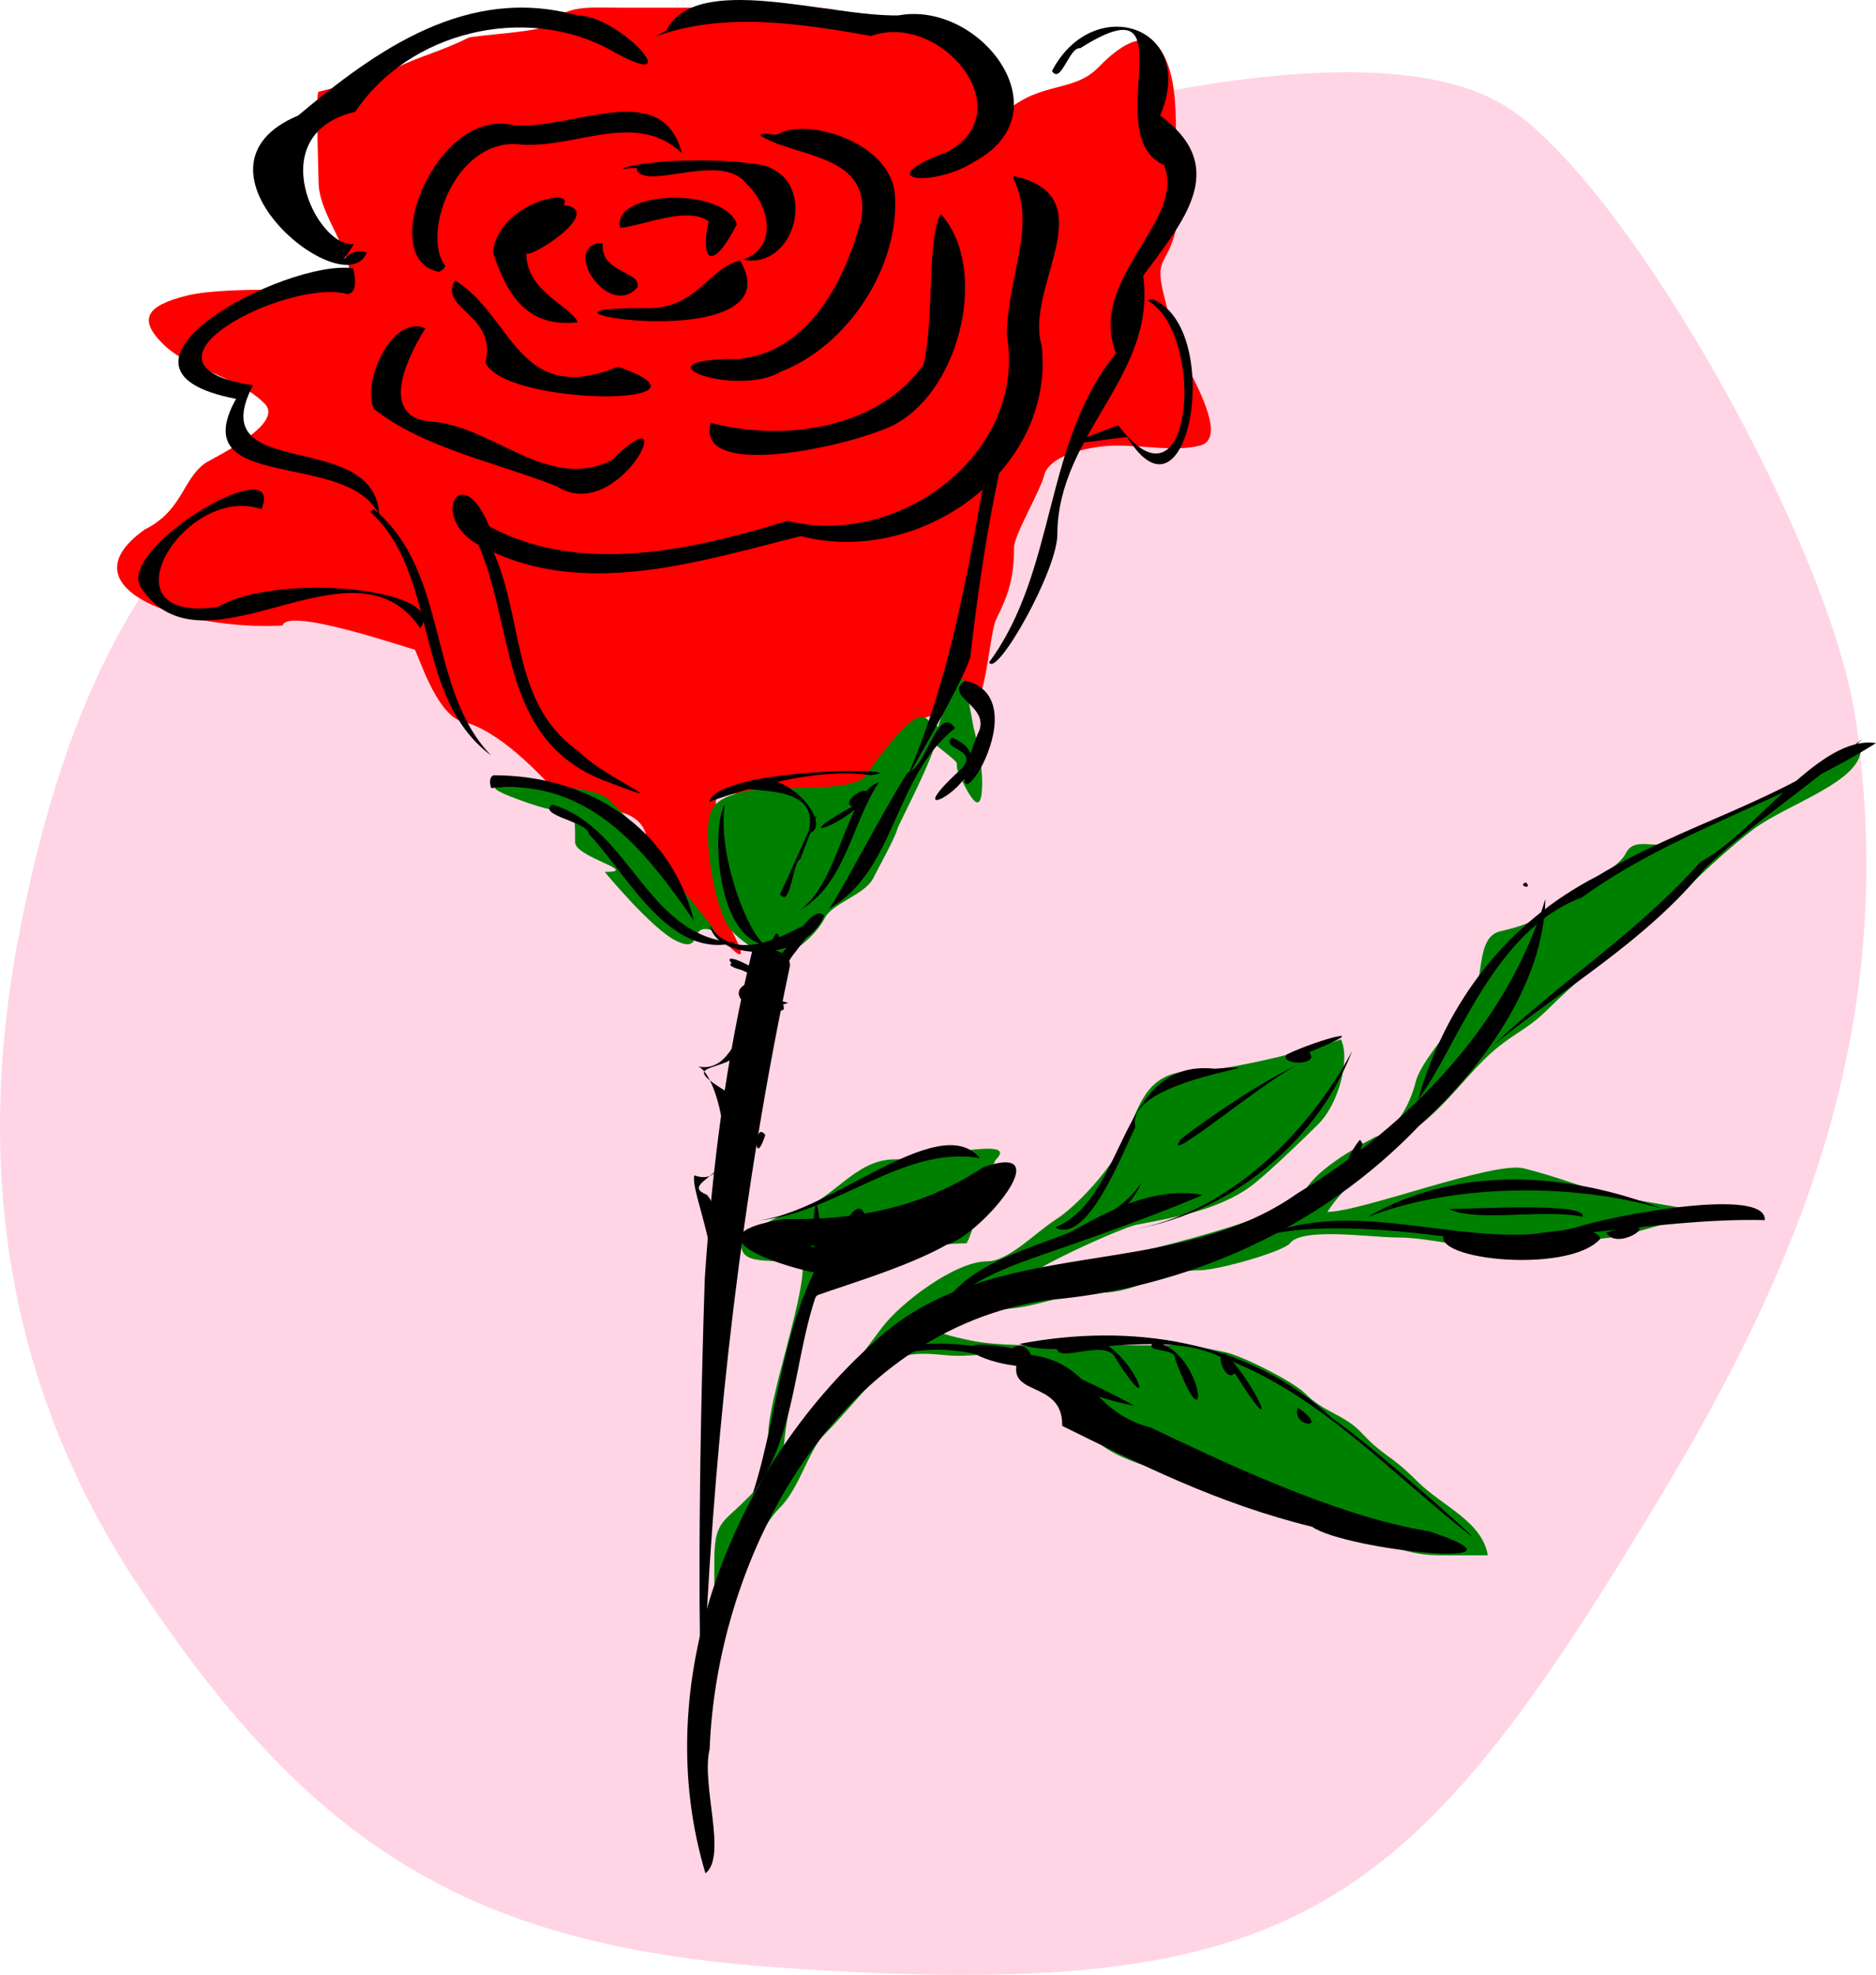 <?xml version="1.0"?>
<svg xmlns:rdf="http://www.w3.org/1999/02/22-rdf-syntax-ns#" xmlns="http://www.w3.org/2000/svg" xmlns:cc="http://web.resource.org/cc/" xmlns:dc="http://purl.org/dc/elements/1.1/" xmlns:svg="http://www.w3.org/2000/svg" id="svg2" viewBox="0 0 316.05 332.6" version="1.0">
  <g id="layer3" transform="translate(-123.11 -89.588)" fill-rule="evenodd">
    <path id="path2294" fill="#ffd5e5" d="m377.57 107.99c-22.01-14.816-77.35 0.34-102.09 8.58-31.21 10.41-61.16 24.38-90.65 39.13-36.74 18.36-50.76 52.42-58.21 89.69-8.1 40.49-2.48 77.86 20.04 111.64 29.1 43.65 55.61 60.33 107.82 63.93 87.71 6.05 106.04-8.78 148.86-80.15 24.9-41.51 39.44-80.75 32.44-129.77-4.18-29.28-37.73-89.28-58.21-103.05z"/>
    <path id="path2205" fill="#f00" d="m292.94 108.06c-1.01-3.35-4.5-9.553-7.07-12.121-3.42-3.426-7.56-3.03-13.13-3.03-5.85 0-6.63-2.021-13.13-2.021h-31.32c-6.5 0-9.51-0.589-13.13 3.031-1 0.999-12.42 1.664-13.13 2.02-4.71 2.354-8.32 3.15-12.12 5.051-4.58 2.29-8.52 2.89-13.13 4.04-0.53 0.13 0 13.78 0 15.15 0 4.67 3.76 9.01 5.05 14.14 1.59 6.37-7.77 4.05-12.12 4.05-5.15 0-11.52 0.1-15.16 1.01-7.01 1.75-8.04 4.07-4.04 8.08 4.54 4.53 12.45 5.38 17.18 10.1 3.53 3.53-8.95 9.23-10.11 10.1-3.83 2.88-3.73 7.93-10.1 11.11-14.08 10.03 6.87 17.06 23.24 16.16 0.8-3.22 21.7 4.04 22.22 4.04 0.39 0 3.51 10.98 8.08 12.13 6.26 1.56 12.55 8.51 15.15 11.11 3.03 3.02 7.08 3.03 11.11 4.04 5.8 1.45 5.06 5.48 5.06 11.11 0 1.93 7.51 5.49 9.09 7.07 4.67 4.68 8.76 9.45 5.05 2.02-1.59-3.18 0-11.5 0-15.15 0-4.6-7.44-8.08 2.02-8.08 6.19 0 10.15 0.49 16.16-1.01 8.98-2.25 1.78 9.57 6.06 1.01 3.07-6.15 1.37-7.43 5.05-11.11 2.39-2.39 9.57-2.5 12.12-5.05 1.37-1.38 2.11-11.29 3.03-13.14 1.99-3.98 3.03-6.85 3.03-12.12 0-2.11 4.39-9.46 5.06-12.12 0.92-3.7 8.44-5.05 12.12-5.05 5.23 0 9.92 1.05 14.14 0 4.3-1.07-0.04-9.17-2.02-13.13-1.88-3.76-2.92-7.63-4.04-12.12-1.65-6.6 0.46-4.87 2.02-11.12 1.18-4.72 0-11.28 0-16.16 0-5.82-0.37-9.83-2.02-13.131-3.14-6.278-9.57 0.476-11.11 2.021-4.14 4.14-9.22 2.32-15.16 7.07z"/>
    <path id="path2210" fill="#008000" d="m373.76 351.51c-0.97-5.75-7.7-8.27-11.9-12.47-4.72-4.72-5.51-4.03-9.3-8.08-3.06-3.27-6.22-3.33-9.61-6.73-1.98-1.97-10.63-6.36-13.52-6.94-9.3-1.86-3.88-1.14-12.24-1.14h-15.15c-4.43 0-10.81 0.11-15.16-0.76-14.76-2.95-5.62-5.3 4.04-5.3 6.74 0 10.69-2.78 17.43-2.78 6.4 0 10.27-3.78 16.67-3.78 3.4 0 14.41-3.23 15.4-4.55 2.06-2.75 13.56-0.99 18.08-0.99 5.39 0 12.39 2 17.78 2s10.29-1.78 15.68-1.78c5.72 0 13.95-4.03 19.68-4.03 2.78 0-13.11-2.39-16.67-3.28-5.44-1.36-8.99-3.01-15.15-4.55-5.11-1.27-27.31 7.33-33.09 7.33 3.14-4.8 8.25-8.77 15.91-14.9 4.13-3.31 6.8-7.05 10.36-10.61 4.38-4.38 7.05-4.78 10.86-8.59 4.04-4.04 9.3-8.29 13.13-12.12 3.76-3.76 6.71-4.69 10.1-8.08 3.46-3.46 8.06-7.6 11.37-10.1 5.61-4.25 18.18-7.97 18.18-13.64-7.07 4.08-12.54 7.33-18.44 9.6-5.82 2.24-9.18 4.09-13.13 6.06-3.04 1.52-6.57-1.01-8.08 2.02-1.53 3.06-8.71 5.68-11.11 8.08-3.65 3.65-7.38 4.37-10.1 5.05-4.22 1.06-2.43 8.63-5.05 12.12-2.68 3.57-8.28 9.89-9.1 13.14-1.11 4.45-3.72 8.57-6.81 9.34-15.52 8.32-9.46 9.95-16.42 11.87-5.53 3.82-35.33 10.51-40.66 11.11-3.03 0.34 13.93-7.62 16.92-8.2 5.67-1.08 13.74-2.39 19.29-6.55 2.69-2.02 8.9-8.03 11.29-10.41 3.43-3.44 5.38-11 3.77-14.24-5.37 1.9-19.27 5.31-24.5 5.31-7.69 0-9.17 4.75-11.62 10.86-2.21 5.55-8.71 12.14-11.86 14.14-3.52 2.23-7.99 7.07-11.62 7.07-5.43 0-14.66 7.09-17.68 11.11-1.01 1.35-2.02 2.7-3.03 4.04-2.73 3.64-10.24 13.15-13.64 17.68 0.23-7.88 4.04-20.1 4.04-23.49 0-4.48 8.02-8.19 12.63-9.34 4.09-1.02 7.46-3.03 14.14-3.03 0.67 0 4.19-13.28 5.05-14.14 4.05-4.05-11.44 0-17.17 0-6.78 0-10.5 7.23-16.92 8.84-4 1-8.84 4.2-8.84 5.55 0 4.17 7.07 1.65 10.36 3.79 0 6.06-5.81 22.22-5.81 28.28 0 7.5-0.6 7.67-4.04 11.12-3.63 3.62-5.05 3.47-5.05 10.1 0 8.72-0.26 7.75 4.04 2.02 3.05-4.08 3.89-7.94 7.07-11.11 3.19-3.19 4.84-9.65 7.32-12.13 3.39-3.38 7.65-8.66 10.61-11.61 3.25-3.26 8.48-1.78 11.87-1.77 4.51 0.01 7.58-1.26 12.62 3.28 3.89 3.5 7.79 8.81 11.87 11.87 5.01 3.76 15.27 5.07 19.85 7.81 4.5 2.7 11.9 3.59 16.77 4.57 7.61 1.52 11.65 6.06 20.21 6.06h8.08z"/>
    <path id="path2214" fill="#008000" d="m252.44 251.55c-0.99-1.89-5.43-3.46-7-6.61-1.84-3.67-3.08-10.06-3.08-15.36 0-4.62 1.9-5.64 6.21-6.72 4.48-1.12 18.25 0.33 20.34-2.6 10.64-14.94 9.98-8.6 11.65-8.6 3.01 0-5.98 16.35-6.3 17.63-0.34 1.36-3.29 6.71-4.06 8.23-1.36 2.73-6.89 4.19-8.13 6.66-1.47 2.95-5.71 6.59-9.63 7.37z"/>
    <path id="path2216" fill="#008000" d="m280.71 215c-1.78 3.57 1.79-7.86 3.58-11.43 1.15-2.3 2.65 7.76 2.85 8.57 0.44 1.74 1.43 5.56 1.43 9.29 0 6.53-2.35 1.72-3.57-0.72-1.91-3.82 1.48-1.1-4.29-5.71z"/>
    <path id="path2218" fill="#008000" d="m243.57 246.43c-0.73-1.47-5.37-6.46-6.43-8.57-1.57-3.14-3.09-5.24-5-7.15-2.19-2.19-4.64-4.64-6.43-6.42-1.54-1.55-6.61-2.15-9.28-2.15h-9.29c-2.87 0 5.07 2.88 7.86 3.57 4.94 1.24 5-0.27 5 5.72 0 2.56 11.21 5 5 5-0.03 0 7.83 9.5 11.94 11.56 5.05 2.52 1.75-3.52 6.63-1.56z"/>
  </g>
  <g id="layer1" transform="translate(-123.11 -89.588)">
    <path id="path2420" d="m218.05 124.1c7.5 0.95-6.58 9.68-6.27 8.01-0.1 6.59 7.33 8.84 8.69 11.75-9.25 1.09-12.21-5.71-14.33-11.75 0.95-8.47 14.01-11.02 11.91-8.01z"/>
    <path id="path2422" d="m227.6 127.98c-1.63-6.27 17.37-7.06 19.66-0.64-4.01 7.84-6.25 6.62-4.78-0.51-3.67-2.53-10.51 0.63-14.88 1.15z"/>
    <path id="path2424" d="m224.66 130.55c-0.53 5.05 6.58 4.68 5.84 7.42-4.61 5.29-12.48-5.95-6.73-7.42h0.89z"/>
    <path id="path2426" d="m228.01 117.93c4.39-1.49 16.7-1.83 23.6-0.51 9.51 2.41 5.64 17.81-3.37 15.88 5.88-1.85 4.69-8.95 0.69-12.69-4.16-5.63-16.67 1.07-18.51-2.35 0.51-0.81-2.08-0.05-2.41-0.33z"/>
    <path id="path2430" d="m197.13 135.38c-10.51-1.86-1.28-25.97 11.08-24.95 9.63 2.18 26.24-8.6 29.78 4.95-7.97-7.51-18.48-0.38-27.9-1.53-10.63-0.45-15.95 15.5-11.99 20.45-0.05 0.57-0.58 0.77-0.97 1.08z"/>
    <path id="path2432" d="m254.18 112.2c4.63-2.89 19.39 1.24 19.72 10.61 0.6 11.91-8.03 25.04-19.2 29.35-7.61 4.54-25.7-2.19-7.05-2.12 11.95-1.25 17.89-13.54 20.55-23.44 1.86-11.27-11.32-10.45-17.03-14.21 0.47-0.67 2.16 0.09 3.01-0.19z"/>
    <path id="path2434" d="m194.78 144.88c-2.08 3.29-8.62 14.81 0.88 15.71 10.45 0.62 19.57 11.83 30.47 6.54 12.48-12.41 1.31 11.12-9.17 4.37-10.28-4.03-22.55-6.47-30.86-13.05-2.11-4.43 3.05-16 8.68-13.57z"/>
    <path id="path2436" d="m242.84 160.79c12.16 3.21 28.16 1.14 35.89-9.83 1.77-7.86 0.56-21.9 2.91-25.29 8.01 8.93 3.47 29.14-7.56 35.27-5.64 3.24-34.06 10.09-31.24-0.15z"/>
    <path id="path2438" d="m184.9 132.15c-3.82 9.04-32.53-14.32-11.55-23.11 13.08-10.977 28.5-22.053 47.09-16.842 7.17-0.05 19.58 13.882 5.19 5.623-14.25-7.543-33.65-2.893-42.67 10.589-15.97 3.74-6.46 23.01-0.23 22.29-3.54 5.62-1.1 0.04 2.17 1.45z"/>
    <path id="path2440" d="m235.35 94.735c5.03-9.982 27.03-2.332 39.13-2.552 13.73-2.547 28.08 16.167 13 24.507-7.14 4.66-18.16 3.36-4.8-1.5 12.79-6.95-1.12-23.691-12.8-19.553-12.49-2.163-24.63-4.082-36.37 0.096 0.61-0.333 1.22-0.665 1.84-0.998z"/>
    <path id="path2442" d="m293.85 119.22c15.83 3.48 1.76 18.64 4.75 28.57 2.31 21.29-20.9 37.26-40.55 32.08-17 4.22-36.45 10.63-53.29 2-9.88-4.34-4.13-15.6 0.78-3.63 15.44 8.32 34.35 3.95 50.26-0.94 18.58 4.72 40.44-11.31 36.92-31.35 0.15-9.84 5.07-18.33 1.13-26.29v-0.44z"/>
    <path id="path3494" d="m297.32 147.49c-5.75 17.11-8.72 34.94-10.75 52.83-1.97 5.86-11.8 21.78-11.99 23.14 7.57-16.13 10.87-33.37 13.93-50.78 2.45-7.79 4.41-20.49 8.81-25.19z"/>
    <path id="path3496" d="m201.57 175.64c11.47 11.66 5.07 30.87 19.15 40.57 3.69 4.1 18.41 10.32 4.04 4.78-17.87-7-14.79-26.44-21.47-40.57 0.71-1.35-4.7-4.33-1.72-4.78z"/>
    <path id="path3500" d="m186.12 175.36c12.76 10.63 8.85 30.18 19.73 41.46-13.36-9.97-8.64-30.39-20.39-41.06l0.66-0.4z"/>
    <path id="path3530" d="m300.34 101.54c6.9-13.246 24.64-7.669 18.22 7.51 12 8.79 3.76 17.94-2.87 27 2.31 16.86-14.28 26.4-14.45 43.4 0.15 6-10.27 24.38-11.49 21.68 11.49-15.59 9.08-37.03 21.37-52.04-4.92-12.61 11.92-22.27 8.1-31.7-11.31-4.99 4.86-31.72-14.13-19.678-1.84-0.29-3.25 6.208-4.75 3.828z"/>
    <path id="path3546" d="m206.29 220.15c16.09 0.01 29.81 8.88 33.72 24.49-7.87-11.33-17.37-24.08-34.15-22.33-0.2-0.66-0.46-1.83 0.43-2.16z"/>
    <path id="path3550" d="m284.01 212.22c-10.38 8.14-9.89 23.91-21.22 30.41 2.06-2.82 9.03-16.39 13.2-22.91 3.12-0.65 5.16-11.77 8.02-7.5z"/>
    <path id="path3552" d="m254.36 247.21c-2.63 9.41-4.11 5.21-0.44-0.52l0.44 0.52z"/>
    <path id="path3576" d="m242.69 245.41c6.93 11.14 26.14-10.53 13.81 5.29-5.02 8.73-17.13-4.34-5.77 2.32 11.84 2.51-8.5-0.25-3.9-1.39 6.98 6.51 11.67-10.68 15.14-7.89-3.05 7.9-18.02 7.94-19.28 1.67z"/>
    <path id="path3578" d="m255.17 256.48c-12.43 1.11-5.3-0.02 0.72 2.01-10.01 3.58-11.96-6.32-0.47-2.73l-0.25 0.72z"/>
    <path id="path3580" d="m255.16 259.6c-10.91 4.71-6.65-2.21-1.9 4.96-3.34 0.58-10.35-6.36 1.29-6.05l0.58 0.37 0.03 0.72z"/>
    <path id="path3582" d="m271.2 221.3c-4.66 7.01-5.66 17.24-13.34 21.56 6.73-4.73 7.8-19.68 13.34-21.56z"/>
    <path id="path3584" d="m254.52 240.19c3.23-6.84 9.89-22.54 3.42-5.92-1.29 0.3-1.63 8.46-3.42 5.92z"/>
    <path id="path3588" d="m245.22 225.05c-1.3 8.64 4.01 22.04 6.83 23.68-8.43-1.39-9.08-20.1-6.83-23.68z"/>
    <path id="path3590" d="m216.14 225.08c13.33 4.02 15.88 22.38 30.86 23.25-11.03 2.93-18-11.14-24.68-18.3-0.2-2.1-8.77-3.1-6.18-4.95z"/>
    <path id="path3592" d="m256.19 252.26c-8.04 37.9-12.45 76.56-14.34 115.24 0.94 35.45-2.41 11.51-0.01-62.5 1.22-18.54 3.57-37.29 7.99-55.23 1.79-1 6.51-0.17 6.36 2.49z"/>
    <path id="path3594" d="m241.96 405.08c-9.63-31.96 4.19-67.9 28.51-89.57 19.8-18.4 49.8-9.79 71.23-24.95 18.65-11.39 35.34-28.27 41.76-49.57-0.24 14.17-10.53 28.47-21.28 38.2-16.45 17.2-38.95 27.33-62.56 29.34-35.31 5.19-55.69 42.59-56.96 75.65-1.47 6.04 3.02 17.97-0.7 20.9z"/>
    <path id="path3596" d="m279.93 313.98c4.76-16.39 27.56-13.22 35.57-25.34-6.52 14.3-29.67 10.97-35.57 25.34z"/>
    <path id="path3628" d="m300.88 296.31c12.35-5.15 10.46-28.49 26.81-26.74 14.73-0.97-15.32 1.46-13.3 9.82-2.4 4.92-8.17 19.85-13.51 16.92z"/>
    <path id="path3630" d="m350.93 266.53c-6.26 16.46-22.84 28.97-40 30.49 18.6-1.56 33.29-17.6 40-30.49z"/>
    <path id="path3632" d="m339.84 267.19c5.64-2.71 15.68-5.23 3.82-0.39 1.97 2.29-5.01 2.23-3.82 0.39z"/>
    <path id="path3636" d="m342.47 268.61c-4.77 1.63-24.42 18.24-20.37 12.79 5.8-4.53 15.51-10.8 20.37-12.79z"/>
    <path id="path3656" d="m352.66 282.16c-2.88 9.91-4.68 4.6-0.44-0.64l0.44 0.64z"/>
    <path id="path3726" d="m268.99 294.66c-13.93 12.16-8.63 32.69-19.11 46.62 4.74-14.59 4.94-31.8 14.74-44.58 0.99-1.34 3.25-5.91 4.37-2.04z"/>
    <path id="path3738" d="m258.01 308.75c8.14-10.17 20.79-15.43 31.06-21.6 6.92 0.23-9.87 11.08-18.56 11.11-7.1 1.22-33.04 2.85-14.88 0.3 6.98 1.29 19.57 5.57 4.75 5.36-7.64-1.61-21.12-6.53-5.09-9.03 11.98 0.23 23.28-1.96 33.44-8.71 13.29-4.67-0.59 11.55-6.05 12.99-7.44 4.22-19.3 7.41-24.67 9.58z"/>
    <path id="path3742" d="m272.3 303.05c-9.16 3.24-18.32-8.82-6.07-4.73-2.45 5.49 1.21 5.81-5.8 8.77 1.46-2.53-1.81-6.79 2.09-6.32-3.67 6.42-2.23-17.12-1.22-4.34 3.15 2.68 16.85-0.4 11 6.62z"/>
    <path id="path3746" d="m288.22 284.65c-13.31-2.37-25.1 10.15-38.54 10.52 12.22-0.14 31.51-19.03 38.54-10.52z"/>
    <path id="path3756" d="m267.76 318.35c15.98-6.31 32.69 0.48 46.49 7.99-14.43-2.6-27.88-14.1-43.11-7.36-0.35 2.23-4.52 1.27-3.38-0.63z"/>
    <path id="path3758" d="m295 317.61c12.22 0.62 10.99 9.52 21.98 12.39 10.69 5.09 31.11 15 46.89 17.47 20.27 6.7-14.03 3.23-19.72-0.76-16.07-3.94-29.2-10.64-42.09-16.99 0.17-8.25-10.57-4.42-7.06-12.11z"/>
    <path id="path3764" d="m294.86 315.91c18.62-3.56 38.53-0.75 52.76 12.59 6.04 3.99 25.65 21.45 23.36 19.79-13.53-10.51-25.65-24.13-42.22-30.16-10.2-5.07-26.69 0.72-33.9-2.22z"/>
    <path id="path3786" d="m301.16 316.67c9.9-9 19.76 17.56 9.63 1.25-1.96-2.67-9.37 1.18-9.63-1.25z"/>
    <path id="path3792" d="m317.46 315.51c8.75 1.49 9.65 19.25 3.64 3 0.17-2.21-5.45-0.84-3.64-3z"/>
    <path id="path3798" d="m329.6 317.57c5.8 6.09 9.38 15.87 1.53 3.24-1.41 1.84-3.62-3.53-1.53-3.24z"/>
    <path id="path3800" d="m341.76 326.67c5.71 3.87-1.22 3.29 0 0z"/>
    <path id="path3808" d="m290.27 303.82c11.7-4.28 22.47-15.23 35.49-13-11 4.71-25.95 9.68-35.49 13z"/>
    <path id="path3814" d="m295.78 319.74c-8.33-0.49-14.88-5.33-2.1-3.1 2.56-1.68 4.47 2.47 2.1 3.1z"/>
    <path id="path3820" d="m334.78 298.13c17.59-7.78 35.7 2.74 53.67-1.78 6.98-2.25 32.35-6.92 31.97-1.28-19.17-0.46-38.26 5-57.07 2.37-9.52-1.11-21.48-1.75-28.57 0.69z"/>
    <path id="path3826" d="m353.49 294.56c15.27-8.93 34.03-7.47 49.62-1.42-16.25-4.69-36.24-3.86-49.62 1.42z"/>
    <path id="path3844" d="m367.2 293.22c5.22-0.09 23.22-1.13 22.53 1.26-6.88-1.33-17.76 0.98-22.53-1.26z"/>
    <path id="path3846" d="m392.75 298.17c-5.41 6.3-30.91 3.39-25.83-1.38 7.23 4.09 23.7-3 25.83 1.38z"/>
    <path id="path3848" d="m393.74 297.15c11.53-3.42 1.9 3.68 0 0z"/>
    <path id="path3860" d="m379.66 238.68c0.51-1.41 1.6 1.01 0 0z"/>
    <path id="path3924" d="m242.54 224.62c2.11-6 36.19-5.69 27.28-4.47-9.1-1.4-20.91 2.24-27.28 4.47z"/>
    <path id="path3934" d="m247.56 222.18c6.89-5.43 16.64 6.76 11.7 7.77 2.3-8.17-8.43-6.8-11.7-7.77z"/>
    <path id="path3938" d="m269.34 223.35c-2.83 5.08-14.59 8.69-2.62 2.05-2.19-0.57 2.52-3.97 2.62-2.05z"/>
    <path id="path3940" d="m283.45 213.8c11.75 4.74-12.31 17.83 1.8 5.12 2.68-3.3-3.67-3.02-1.8-5.12z"/>
    <path id="path3942" d="m285.76 204.21c13.76 3.35-6.56 30.94 2.03 9.06 2.68-4.84-6.14-6.34-2.03-9.06z"/>
    <path id="path3944" d="m250.15 261.29c0.11 11.16-15.68 5.48-4.33 12.33 6.27 13.66-9.56 14.71-3.62 17.19 4.57 4.85-0.76 27.4-0.33 21.37 4.5-7.62-2.55-21.59-1.79-24.65 8.45 3.01 4.26-17.57 0.48-18.37 6.06 1.44 7.05-7.94 9.59-7.87z"/>
    <path id="path3978" d="m252.04 280.74c-2.04 6.19-1.93-2.65 0 0z"/>
    <path id="path3992" d="m362 274.79c4.72-16.41 14.98-29.83 30.26-37.69 14.34-8.69 31.38-12.73 44.64-23.09-6.58 6.37-18.59 14.1-26.51 21.79-9.89 12.21-23.82 20.15-35.62 29.74 11.27-10.68 24.43-19.06 34.76-30.75 9.73-5.3 20.14-21.49 29.63-20.06-15.6 9.87-34.32 14.92-49.52 25.99-15.05 5.52-21.28 25.77-27.64 34.07z"/>
    <path id="path2317" d="m181.62 139.1c-10.11-2.7-38.76 11.96-15.89 15.37-8.7 16.67 20.63 6.93 21.28 21.93-5.08-11.22-33.1-3.59-24.13-19.64-26.47-5.05 8.31-23.58 19.72-21.99 0.3 1.11 0.88 4.22-0.98 4.33z"/>
    <path id="path2345" d="m167.16 175.34c-12.86-4.45-27.54 19.47-7.28 16.45 10.09-5.96 39.07-3.02 34.03 3.61-11.39-16.98-36.5 9.54-47.17-7.04-3.63-6.92 24.64-23.29 20.42-13.02z"/>
    <path id="path2347" d="m317.23 139.97c12.22 4.71 6.26 40.27-4.22 23.21-8.25 0.95-12.85 2.22-1.52-1.99 12.47 16.66 15.02-15.17 4.95-21.01l0.79-0.21z"/>
    <path id="path2407" d="m199.79 136.82c9.76 6 10.61 21.4 27.42 14.52 19.58 6.78-18.99 6.74-22.31-0.67 2-8.23-8.04-9.03-5.11-13.85z"/>
    <path id="path2445" d="m247.79 133.45c9.94 16.87-43.65 7.71-16.02 8.05 8.84 0.2 10.38-6.58 16.02-8.05z"/>
  </g>
</svg>
